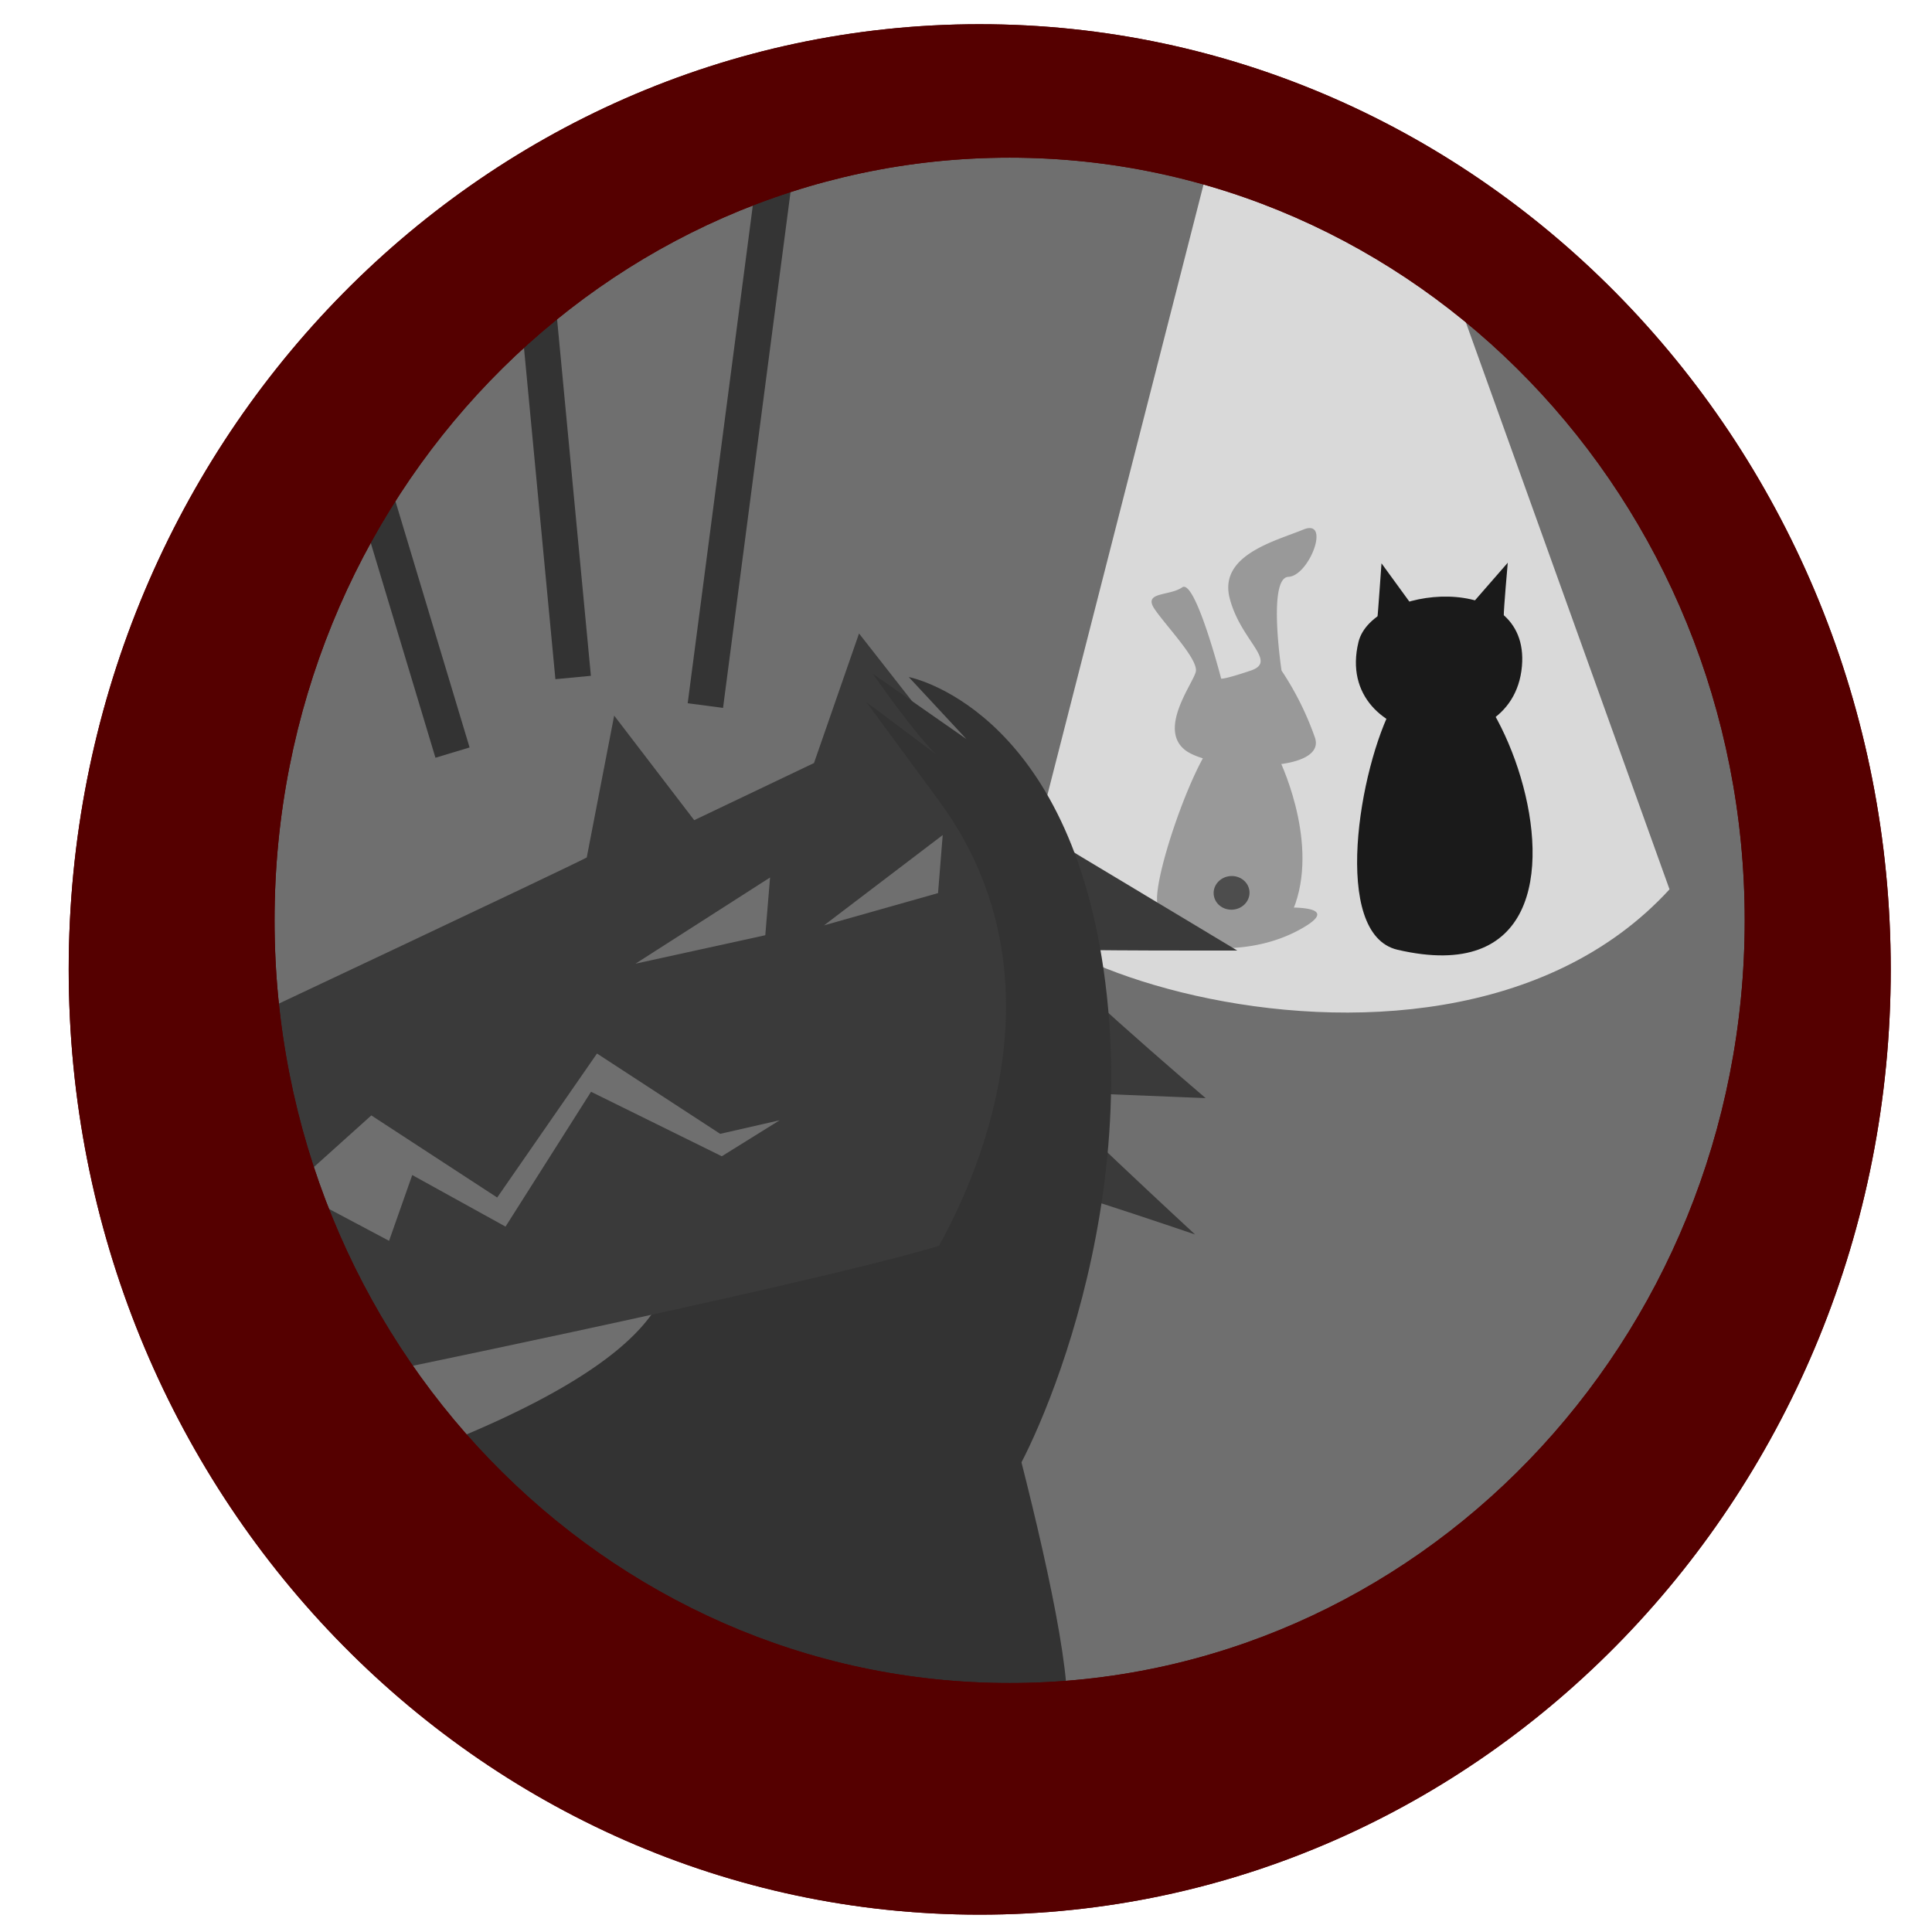<svg xmlns="http://www.w3.org/2000/svg" xml:space="preserve" width="512" height="512"><g fill="#d9d9d9"><ellipse cx="248.978" cy="260.631" rx="220.964" ry="234.98"/><ellipse cx="248.978" cy="260.631" rx="220.964" ry="234.98"/></g><path fill="#424242" fill-opacity=".703" d="m373.586 44 68.857 191.684c-64.096 69.96-214.515 8.608-168.66-10.203L321 40.885l3.632-8.308s-115.042-15.91-153.39 4.488C132.895 57.462 57.832 173.32 48.857 196.166S70.07 352.004 74.966 358.531c4.895 6.527 103.62 93.013 114.226 97.908 10.607 4.896 132.992 15.502 146.047 11.423 13.054-4.08 110.963-69.352 114.226-81.59 3.264-12.239 30.189-144.415 30.189-150.943 0-6.527-45.691-140.335-51.402-143.599C422.54 88.467 373.586 44 373.586 44"/><path stroke="#333" stroke-width="9.449" d="m98.64 128.763 21.281 70.683M142.236 77.74l9.654 101.803"/><path fill="#0d0302" stroke="#343434" stroke-width="9.449" d="M205.418 45.679 186.93 186.983"/><path fill="#333" d="M252.955 323.584s37.233 123.119 28.586 135.662c-66.863 96.993-198.447-63.788-176.76-71.707 81.532-29.773 71.647-51.163 72.914-56.87 2.477-11.149 75.26-7.085 75.26-7.085"/><g stroke-width=".158" transform="matrix(-5.662 0 0 5.662 514.033 104.149)"><path fill="#999" d="M37.165 24.771c-.18-.015-10.907-1.734-7.287.304s8.126.04 8.126.04zm-6.361-11.779s.66-4.345-.32-4.387c-.979-.042-2.005-2.75-.7-2.213 1.305.539 3.959 1.185 3.45 3.202-.51 2.017-2.285 2.964-.984 3.4 1.301.437 1.38.373 1.38.373s1.216-4.693 1.824-4.27 1.861.19 1.284 1.028-2.064 2.365-1.919 2.93c.145.564 1.735 2.623.533 3.629s-6.694 1.181-6.112-.553a14 14 0 0 1 1.564-3.14"/><path fill="#999" d="M30.953 17.064s-1.865 3.726-.8 6.829 5.979 1.14 6.43.127-2.247-8.637-3.21-8.033c-.965.605-2.42 1.077-2.42 1.077"/><ellipse cx="34.984" cy="20.541" fill="#4d4d4d" rx=".84" ry=".788" transform="rotate(4.8)"/></g><path fill="#3a3a3a" d="m206.624 296.88-15.77 3.598-32.645-21.285-26.449 38.162-33.356-21.76-23.426 21.065-15.57-43.862s90.103-42.398 96.083-45.556l7.268-37.598 21.21 27.711 31.746-15.14 11.937-34.336 35.231 44.966 65.015 39.06s-45.061.086-50.228-.407c-5.166-.494 41.836 39.514 41.836 39.514s-40.174-1.582-42.12-1.805 39.32 37.945 39.32 37.945-49.793-17.07-50.685-15.3l-9.437 15.278c-5.772 5.645-151.623 35.738-151.623 35.738l-15.548-18.239-4.71-25.57 18.403 9.77 6.14-17.429 24.724 13.664 22.661-35.735 34.653 17.092zm11.75-51.652 30.214-8.547 1.24-15.382zm-49.96 10.157 34.396-7.54 1.264-15.3z"/><path fill="#333" d="M244.356 337.524s46.864-67.545 4.557-125.21c-12.14-16.547-19.327-26.251-19.327-26.251s34.437 25.633 21.346 16.442c-6.015-4.223-19.615-23.942-19.615-23.942l24.808 17.308-15.289-16.443s41.54 7.789 51.635 77.598c10.698 73.966-24.808 138.463-25.385 136.155s-22.73-55.657-22.73-55.657"/><g fill="#1a1a1a" stroke-width=".158"><path d="M364.976 164.476c.188-1.712 1.135-15.19 1.135-15.19l10.674 14.665zm33.536-1.105c-.058-1.721 1.063-14.249 1.063-14.249l-10.303 11.82z"/><path d="M369.258 186.67c-9.085 16.711-16.538 60.911 1.085 65.022 72.764 16.97 14.72-117.052-1.085-65.022"/><path d="M360.01 170.154c-6.914 28.512 40.89 34.09 43.317 6.425 2.258-25.73-39.695-21.366-43.318-6.425"/></g><g fill="#500"><path d="M259.634 6.416c-133.336 0-241.425 112.148-241.426 250.491 0 138.345 108.089 250.498 241.426 250.498 133.338 0 241.433-112.15 241.432-250.498 0-138.344-108.095-250.493-241.432-250.49m7.926 35.367c107.588 0 194.806 90.49 194.806 202.119 0 111.628-87.218 202.12-194.806 202.118-107.586 0-194.8-90.492-194.8-202.118 0-111.627 87.214-202.118 194.8-202.119"/><path d="M259.634 6.416c-133.336 0-241.425 112.148-241.426 250.491 0 138.345 108.089 250.498 241.426 250.498 133.338 0 241.433-112.15 241.432-250.498 0-138.344-108.095-250.493-241.432-250.49m7.926 35.367c107.588 0 194.806 90.49 194.806 202.119 0 111.628-87.218 202.12-194.806 202.118-107.586 0-194.8-90.492-194.8-202.118 0-111.627 87.214-202.118 194.8-202.119"/></g></svg>